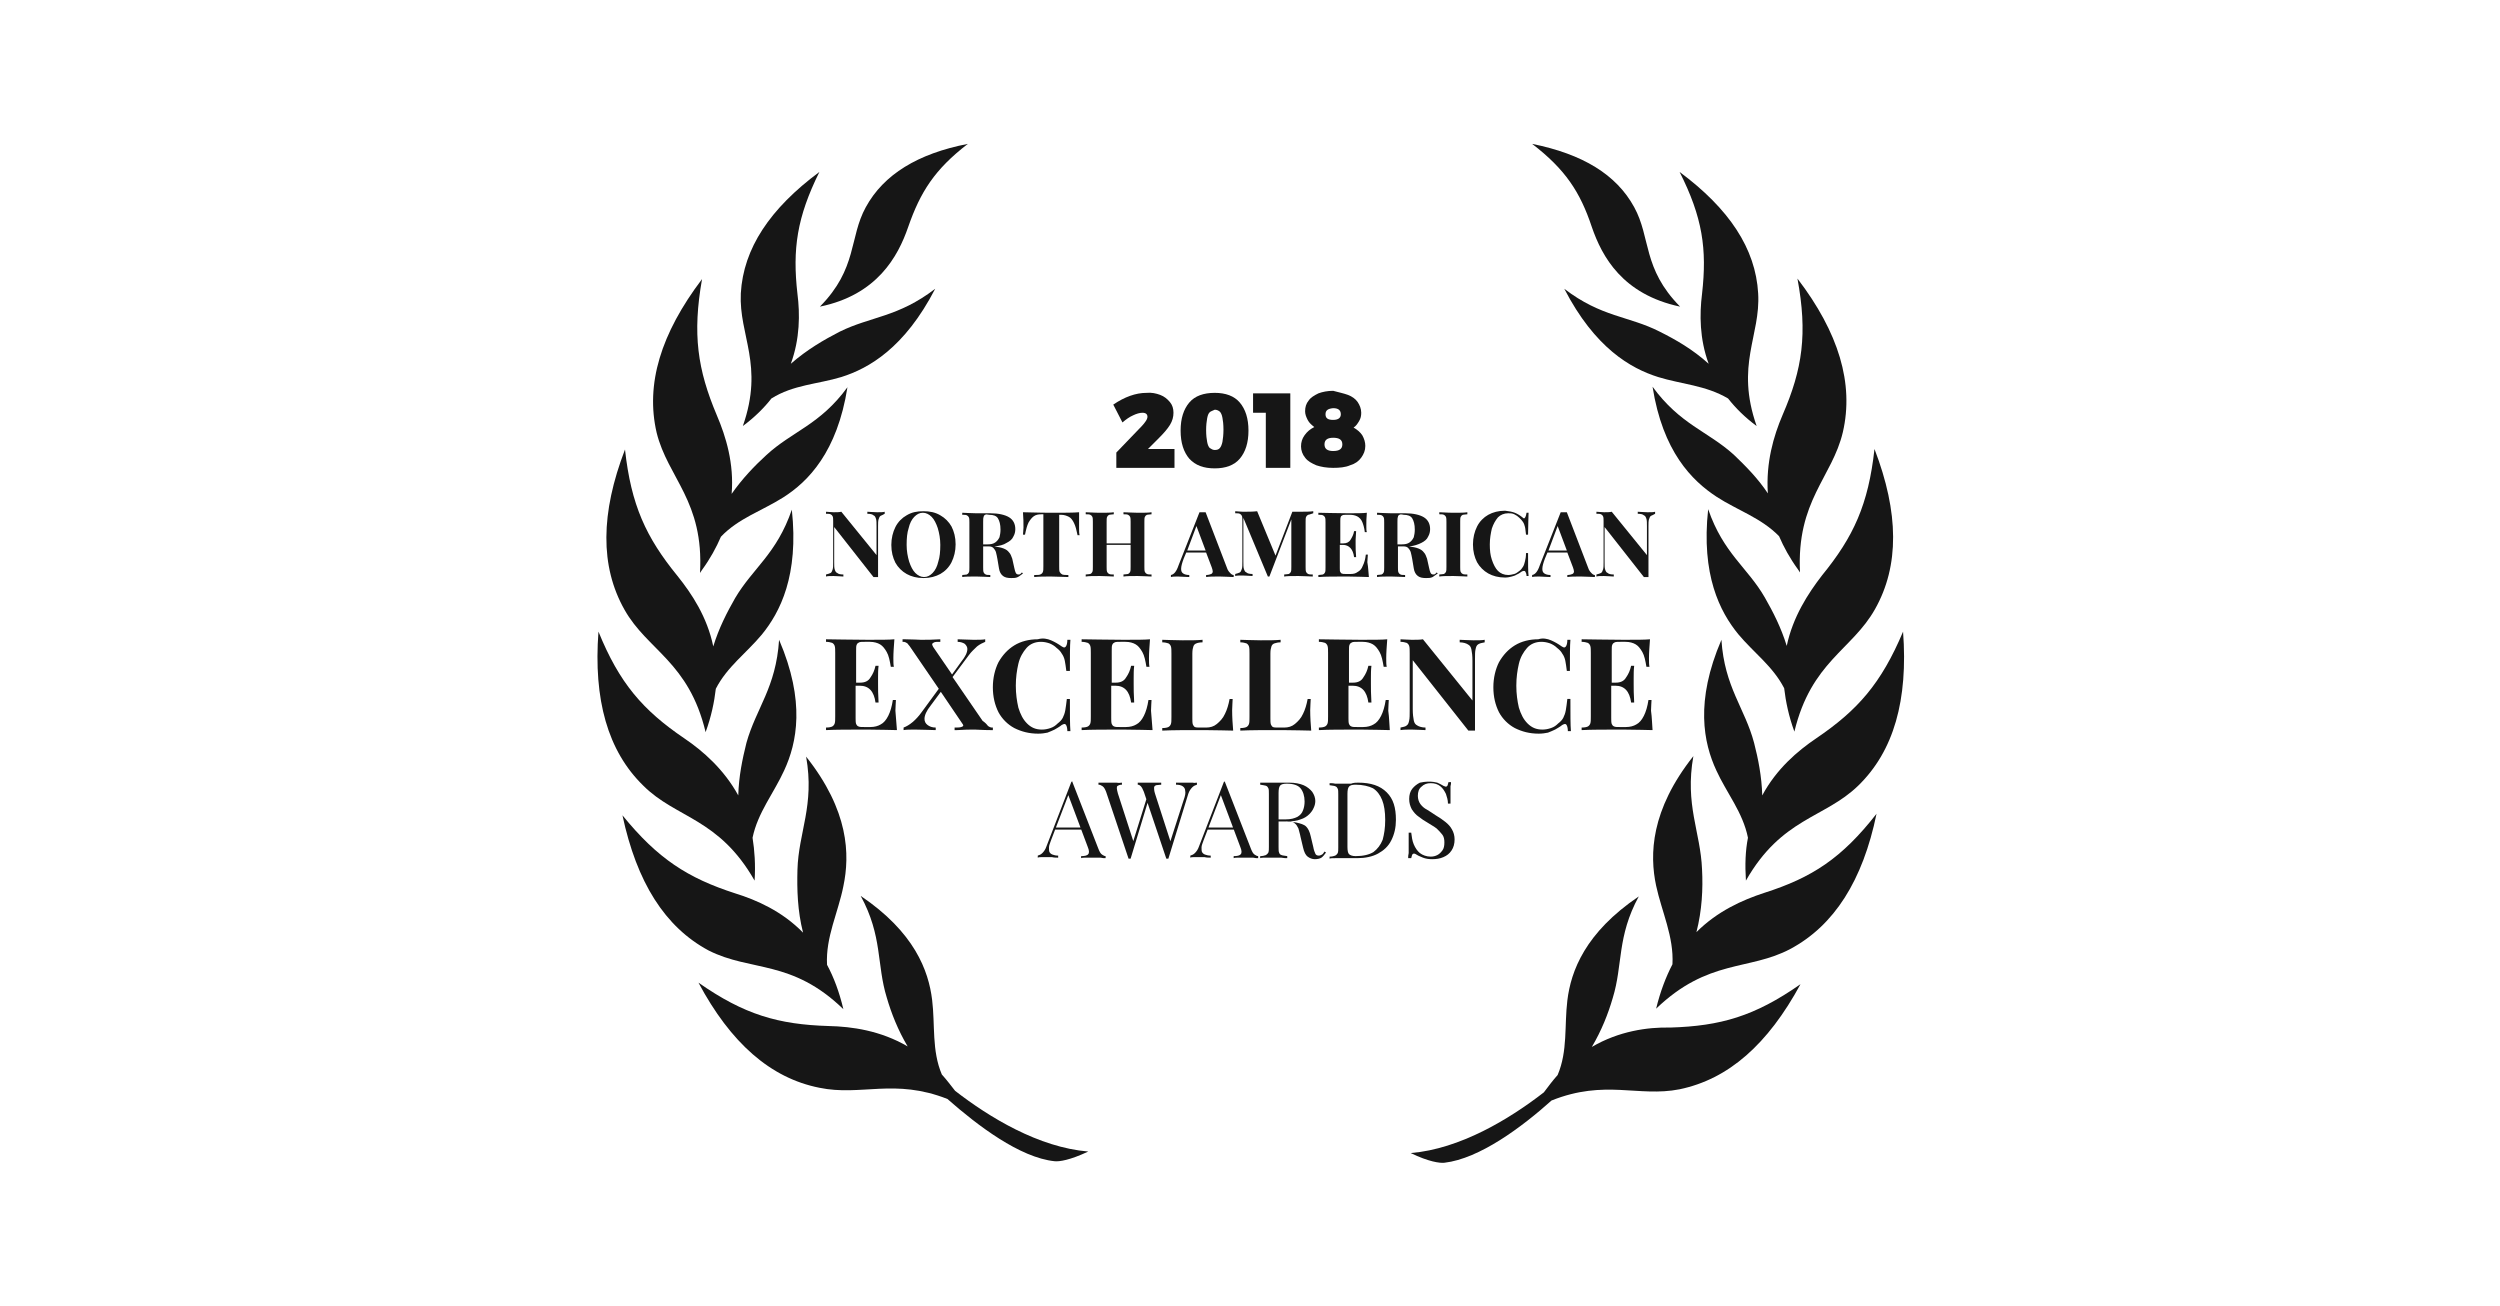 <?xml version="1.0" encoding="utf-8"?>
<!-- Generator: Adobe Illustrator 26.5.0, SVG Export Plug-In . SVG Version: 6.00 Build 0)  -->
<svg version="1.1" id="wreaths" xmlns="http://www.w3.org/2000/svg" xmlns:xlink="http://www.w3.org/1999/xlink" x="0px" y="0px"
	 viewBox="0 0 490 256" style="enable-background:new 0 0 490 256;" xml:space="preserve">
<style type="text/css">
	.st0{fill-rule:evenodd;clip-rule:evenodd;fill:#161616;}
	.st1{fill:#161616;}
</style>
<g>
	<g>
		<g>
			<path class="st0" d="M184.6,210.6c-2-4.7-1.3-9.7-1.9-14.6c-0.7-5.8-3.5-13.3-14-20.4c4.3,7.9,3.1,13.4,5.1,19.9
				c0.9,3.1,2.2,6.4,4.1,9.6c-5.3-3.1-10.9-3.9-15.5-4c-9.8-0.3-16.5-2.2-25.5-8.5c6.3,11.8,14.1,18.7,23.7,20.6
				c8.2,1.7,14.7-1.9,25.1,2.2c5.9,5.2,14.2,11.5,21,12.2c0.9,0.1,3-0.2,6.6-1.9c-9.7-0.8-19.4-6.7-26.1-11.9
				C186.4,212.8,185.6,211.7,184.6,210.6z"/>
			<path class="st0" d="M165.3,197.8c-0.8-3.4-1.9-6.3-3.2-8.7c-0.3-5.4,2.2-10.3,3.2-15.4c1.3-6.2,1.1-14.8-7.3-25.4
				c1.7,9.6-1.5,14.8-1.7,22.2c-0.1,3.8,0,8,1.1,12.3c-4.1-4.2-9.1-6.4-13.3-7.7c-9.3-3-15.2-6.8-22.1-15.3
				c2.8,13.1,8.3,21.9,16.9,26.5C147.2,190.5,155.2,188,165.3,197.8z"/>
			<path class="st0" d="M147.9,172.6c0.2-3.1,0-5.9-0.4-8.4c1-4.9,4.2-8.8,6.2-13.2c2.5-5.4,4.2-13.5-1-25.6
				c-0.6,9.4-4.5,13.4-6.4,20.2c-0.8,3.2-1.5,6.6-1.6,10.3c-2.8-5.1-6.9-8.7-10.6-11.2c-8.1-5.5-12.7-10.8-16.8-20.9
				c-1,13.3,1.8,23.4,8.8,30.2C132.5,160.4,140.9,160.3,147.9,172.6z"/>
			<path class="st0" d="M138.3,143.5c1.1-3,1.7-5.9,2-8.5c2.2-4.3,6-7,9-10.6c3.6-4.4,7.3-11.6,5.9-24.5c-3,8.7-7.6,11.4-11.1,17.3
				c-1.6,2.8-3.2,5.9-4.3,9.5c-1.2-5.8-4.2-10.3-7-13.8c-6.2-7.6-9.1-13.9-10.3-24.8c-4.8,12.5-4.9,22.9-0.1,31.4
				C126.9,127.5,135,129.7,138.3,143.5z"/>
			<path class="st0" d="M137.2,112.3c0.1-0.2,0.3-0.4,0.4-0.6c0,0,0,0,0,0c0,0,0,0,0,0c1.6-2.2,2.8-4.4,3.7-6.5
				c3.4-3.6,8.1-5.1,12.2-7.7c4.9-3.1,10.6-8.9,12.6-21.6c-5.4,7.4-10.8,8.6-15.9,13.3c-2.3,2.1-4.7,4.6-6.8,7.6
				c0.5-5.9-1.1-11.2-2.9-15.4c-3.8-9-4.8-15.9-2.9-26.7c-8.1,10.7-11.1,20.6-8.9,30.1C130.9,93.7,138,98.2,137.2,112.3z"/>
			<path class="st0" d="M145.6,83.5c2.3-1.7,4.2-3.6,5.6-5.4c4.3-2.7,9.1-2.8,13.7-4.2c5.4-1.7,12.4-5.7,18.4-17.3
				c-7.3,5.6-12.6,5.4-18.7,8.4c-3.1,1.6-6.4,3.5-9.6,6.3c1.8-4.9,1.8-9.8,1.3-13.7c-1-8.8-0.1-15,4.3-23.9
				c-9.7,7.2-14.9,15-15.4,23.8C144.8,65.8,149.8,71.5,145.6,83.5z"/>
			<path class="st0" d="M178,44.5c2.4-6.9,5.2-11.3,11.7-16.3c-9.8,1.9-16.5,6-20,12.4c-3.3,6-1.6,12-9,19.5
				C171.9,57.8,176,50.3,178,44.5z"/>
		</g>
		<g>
			<path class="st0" d="M312,205.2c1.9-3.2,3.2-6.5,4.1-9.6c2-6.5,0.8-12,5.1-19.9c-10.5,7.1-13.3,14.6-14,20.4
				c-0.6,4.9,0.1,9.9-1.9,14.6c-0.9,1-1.8,2.2-2.7,3.4c-6.7,5.2-16.4,11.1-26.1,11.9c3.5,1.7,5.7,2,6.6,1.9c6.9-0.8,15.2-7,21-12.2
				c10.5-4.2,17-0.6,25.1-2.2c9.6-2,17.3-8.8,23.7-20.6c-9,6.3-15.7,8.2-25.5,8.5C322.9,201.3,317.3,202.1,312,205.2z"/>
			<path class="st0" d="M345.8,175c-4.3,1.4-9.2,3.6-13.3,7.7c1.1-4.3,1.3-8.5,1.1-12.3c-0.3-7.4-3.4-12.6-1.7-22.2
				c-8.4,10.6-8.6,19.3-7.3,25.4c1.1,5.1,3.5,10,3.2,15.4c-1.3,2.5-2.4,5.4-3.2,8.7c10.2-9.8,18.2-7.4,26.3-11.7
				c8.6-4.6,14.2-13.4,16.9-26.5C361,168.2,355.2,172,345.8,175z"/>
			<path class="st0" d="M356,144.7c-3.7,2.5-7.8,6-10.6,11.2c-0.1-3.7-0.8-7.2-1.6-10.3c-1.8-6.8-5.8-10.9-6.4-20.2
				c-5.2,12.1-3.5,20.2-1,25.6c2,4.4,5.2,8.2,6.2,13.2c-0.5,2.5-0.6,5.3-0.4,8.4c7-12.3,15.4-12.2,22-18.6c7-6.8,9.8-16.8,8.8-30.2
				C368.7,134,364.1,139.2,356,144.7z"/>
			<path class="st0" d="M350.2,126.6c-1.1-3.6-2.7-6.7-4.3-9.5c-3.4-5.9-8.1-8.6-11.1-17.3c-1.4,12.9,2.3,20.1,5.9,24.5
				c3,3.6,6.8,6.3,9,10.6c0.3,2.6,0.9,5.5,2,8.5c3.3-13.7,11.3-16,15.8-24c4.8-8.5,4.7-18.9-0.1-31.4c-1.2,10.9-4.1,17.2-10.3,24.8
				C354.4,116.3,351.4,120.9,350.2,126.6z"/>
			<path class="st0" d="M339.8,89.1c-5.1-4.6-10.5-5.9-15.9-13.3c2,12.7,7.7,18.4,12.6,21.6c4,2.6,8.7,4.1,12.2,7.7
				c0.9,2.1,2.1,4.3,3.7,6.5c0,0,0,0,0,0c0,0,0,0,0,0c0.1,0.2,0.3,0.4,0.4,0.6c-0.7-14.1,6.3-18.6,8.4-27.5
				c2.2-9.5-0.8-19.5-8.9-30.1c2,10.8,1,17.7-2.9,26.7c-1.8,4.2-3.3,9.4-2.9,15.4C344.5,93.7,342.1,91.3,339.8,89.1z"/>
			<path class="st0" d="M333.6,57.6c-0.5,4-0.5,8.8,1.3,13.7c-3.1-2.8-6.4-4.7-9.6-6.3c-6.1-3.1-11.4-2.8-18.7-8.4
				c6,11.6,13,15.6,18.4,17.3c4.5,1.4,9.3,1.6,13.7,4.2c1.5,1.9,3.3,3.7,5.6,5.4c-4.2-12,0.8-17.7,0.3-26
				c-0.5-8.8-5.7-16.6-15.4-23.8C333.7,42.6,334.6,48.8,333.6,57.6z"/>
			<path class="st0" d="M312,44.5c2,5.8,6,13.2,17.3,15.6c-7.4-7.5-5.7-13.5-9-19.5c-3.5-6.4-10.1-10.4-20-12.4
				C306.8,33.2,309.7,37.6,312,44.5z"/>
		</g>
	</g>
	<g>
		<path class="st1" d="M227.4,77.4c0.8,0.3,1.4,0.8,1.9,1.4c0.5,0.6,0.7,1.3,0.7,2.1c0,0.8-0.2,1.6-0.7,2.4
			c-0.5,0.8-1.2,1.6-2.1,2.5L225,88h5.2v3.7h-11.4v-3l5-5.2c0.3-0.3,0.6-0.7,0.8-1c0.2-0.3,0.3-0.6,0.3-0.8c0-0.5-0.3-0.8-1-0.8
			c-0.5,0-1.2,0.2-1.8,0.5c-0.7,0.3-1.4,0.8-2.1,1.4l-1.8-3.5c2.2-1.5,4.4-2.3,6.5-2.3C225.7,76.9,226.6,77.1,227.4,77.4z"/>
		<path class="st1" d="M243,78.9c1.1,1.3,1.7,3.1,1.7,5.5c0,2.4-0.6,4.2-1.7,5.5s-2.8,1.9-4.9,1.9c-2.2,0-3.8-0.6-5-1.9
			c-1.1-1.3-1.7-3.1-1.7-5.5s0.6-4.2,1.7-5.5c1.1-1.3,2.8-1.9,5-1.9C240.2,77,241.9,77.6,243,78.9z M237.1,80.8
			c-0.3,0.3-0.4,0.7-0.5,1.2c-0.1,0.6-0.2,1.3-0.2,2.3c0,1,0.1,1.8,0.2,2.3c0.1,0.6,0.3,1,0.5,1.2c0.3,0.2,0.6,0.4,1,0.4
			c0.4,0,0.8-0.1,1-0.4c0.2-0.2,0.4-0.7,0.5-1.2c0.1-0.6,0.2-1.4,0.2-2.4c0-1-0.1-1.8-0.2-2.3c-0.1-0.6-0.3-1-0.5-1.2
			c-0.2-0.2-0.6-0.4-1-0.4C237.7,80.5,237.3,80.6,237.1,80.8z"/>
		<path class="st1" d="M248.1,91.7V80.9h-2.5v-3.8h7.3v14.6H248.1z"/>
		<path class="st1" d="M264.2,77.4c0.8,0.3,1.5,0.8,1.9,1.4c0.4,0.6,0.7,1.3,0.7,2.1c0,0.6-0.1,1.1-0.4,1.6c-0.3,0.5-0.6,1-1.1,1.3
			c0.7,0.4,1.3,0.9,1.7,1.5c0.4,0.7,0.6,1.4,0.6,2.1c0,0.9-0.3,1.6-0.8,2.3c-0.5,0.7-1.2,1.2-2.2,1.5c-0.9,0.4-2.1,0.5-3.3,0.5
			c-1.3,0-2.4-0.2-3.3-0.5c-0.9-0.4-1.7-0.8-2.2-1.5c-0.5-0.6-0.8-1.4-0.8-2.2c0-0.8,0.2-1.5,0.7-2.2c0.5-0.7,1.1-1.2,1.9-1.6
			c-0.5-0.4-1-0.8-1.3-1.4c-0.3-0.6-0.5-1.1-0.5-1.7c0-0.8,0.2-1.5,0.7-2.1c0.4-0.6,1.1-1,1.9-1.4c0.8-0.3,1.8-0.5,2.9-0.5
			C262.4,76.9,263.4,77.1,264.2,77.4z M259.6,87.1c0,0.9,0.6,1.3,1.7,1.3c1.2,0,1.8-0.4,1.8-1.3c0-0.9-0.6-1.3-1.8-1.3
			C260.2,85.8,259.6,86.2,259.6,87.1z M259.8,81.2c0,0.8,0.5,1.1,1.5,1.1c1,0,1.5-0.4,1.5-1.1c0-0.8-0.5-1.2-1.5-1.2
			C260.3,80.1,259.8,80.4,259.8,81.2z"/>
		<path class="st1" d="M172.6,101.1c-0.2,0.1-0.3,0.4-0.4,0.7s-0.1,0.8-0.1,1.4v9.9c-0.1,0-0.2,0-0.4,0c-0.2,0-0.4,0-0.5,0l-7.7-9.8
			v6.8c0,0.7,0,1.2,0.1,1.5c0.1,0.3,0.2,0.6,0.5,0.7c0.2,0.2,0.6,0.3,1.2,0.3v0.4c-0.5,0-1.1-0.1-1.9-0.1c-0.7,0-1.2,0-1.5,0.1v-0.4
			c0.4-0.1,0.7-0.2,0.9-0.3c0.2-0.1,0.3-0.4,0.4-0.7c0.1-0.3,0.1-0.8,0.1-1.4v-8c0-0.4,0-0.8-0.1-1c-0.1-0.2-0.2-0.3-0.4-0.4
			c-0.2-0.1-0.5-0.1-0.9-0.1v-0.4c0.4,0,0.9,0.1,1.5,0.1c0.6,0,1.1,0,1.5-0.1l6.9,8.5v-5.6c0-0.7,0-1.2-0.1-1.5
			c-0.1-0.3-0.2-0.6-0.5-0.7c-0.2-0.2-0.6-0.3-1.2-0.3v-0.4c0.5,0,1.1,0.1,1.9,0.1c0.7,0,1.2,0,1.5-0.1v0.4
			C173.1,100.9,172.8,101,172.6,101.1z"/>
		<path class="st1" d="M184.3,101c0.9,0.5,1.7,1.3,2.2,2.2c0.5,1,0.8,2.1,0.8,3.5c0,1.3-0.3,2.5-0.8,3.5c-0.5,1-1.3,1.8-2.2,2.3
			s-2,0.8-3.3,0.8c-1.3,0-2.4-0.3-3.3-0.8c-0.9-0.5-1.7-1.3-2.2-2.2c-0.5-1-0.8-2.1-0.8-3.5c0-1.3,0.3-2.5,0.8-3.5
			c0.5-1,1.3-1.8,2.2-2.3c1-0.6,2-0.8,3.3-0.8C182.2,100.2,183.3,100.4,184.3,101z M179.2,101.3c-0.5,0.5-0.9,1.3-1.1,2.2
			c-0.3,0.9-0.4,2-0.4,3.3c0,1.2,0.2,2.3,0.5,3.3c0.3,0.9,0.7,1.7,1.2,2.2c0.5,0.5,1.1,0.8,1.7,0.8c0.7,0,1.2-0.3,1.7-0.8
			c0.5-0.5,0.9-1.3,1.1-2.2c0.3-0.9,0.4-2,0.4-3.3c0-1.2-0.2-2.3-0.5-3.3c-0.3-0.9-0.7-1.7-1.2-2.2c-0.5-0.5-1.1-0.8-1.7-0.8
			C180.2,100.5,179.7,100.8,179.2,101.3z"/>
		<path class="st1" d="M199.5,113.1c-0.4,0.2-0.8,0.2-1.3,0.2c-0.7,0-1.2-0.1-1.6-0.4s-0.7-0.8-0.8-1.5l-0.3-1.8
			c-0.1-0.6-0.2-1-0.3-1.4c-0.1-0.3-0.3-0.6-0.5-0.8c-0.2-0.2-0.5-0.3-0.8-0.3h-1.2v4.1c0,0.4,0,0.8,0.1,1c0.1,0.2,0.2,0.3,0.4,0.4
			c0.2,0.1,0.5,0.1,0.9,0.1v0.4c-0.6,0-1.5-0.1-2.7-0.1c-1.3,0-2.2,0-2.8,0.1v-0.4c0.4,0,0.7-0.1,0.9-0.1c0.2-0.1,0.3-0.2,0.4-0.4
			c0.1-0.2,0.1-0.5,0.1-1v-8.8c0-0.4,0-0.8-0.1-1c-0.1-0.2-0.2-0.3-0.4-0.4c-0.2-0.1-0.5-0.1-0.9-0.1v-0.4c0.6,0,1.5,0.1,2.7,0.1
			c0.2,0,0.9,0,2,0l0.8,0c1.6,0,2.9,0.3,3.7,0.8c0.8,0.5,1.2,1.3,1.2,2.3c0,0.5-0.1,1-0.4,1.5c-0.2,0.5-0.7,0.9-1.3,1.2
			c-0.6,0.4-1.4,0.6-2.4,0.7h0c0.7,0.1,1.3,0.2,1.8,0.4c0.5,0.2,0.8,0.4,1.1,0.8c0.3,0.3,0.4,0.7,0.6,1.2l0.4,1.8
			c0.1,0.5,0.2,0.8,0.3,1c0.1,0.2,0.3,0.3,0.5,0.3c0.1,0,0.3,0,0.4-0.1c0.1-0.1,0.2-0.2,0.3-0.3l0.2,0.2
			C200.2,112.6,199.9,112.9,199.5,113.1z M193.1,100.9c-0.2,0.1-0.3,0.2-0.3,0.4c-0.1,0.2-0.1,0.5-0.1,1v4.4h0.8
			c0.7,0,1.2-0.1,1.6-0.4c0.4-0.3,0.6-0.6,0.8-1c0.1-0.4,0.2-0.9,0.2-1.5c0-1-0.2-1.7-0.5-2.2c-0.3-0.5-0.9-0.7-1.7-0.7
			C193.4,100.8,193.2,100.8,193.1,100.9z"/>
		<path class="st1" d="M211.5,103.5c0,0.6,0,1,0.1,1.4h-0.4c-0.2-1-0.4-1.8-0.7-2.4c-0.3-0.6-0.6-1-1-1.2s-0.9-0.4-1.5-0.4h-0.4V111
			c0,0.5,0,0.9,0.1,1.1c0.1,0.2,0.3,0.4,0.5,0.5c0.3,0.1,0.7,0.1,1.2,0.1v0.4c-1,0-2.1-0.1-3.4-0.1c-1.2,0-2.3,0-3.3,0.1v-0.4
			c0.6,0,1,0,1.2-0.1s0.4-0.2,0.5-0.5c0.1-0.2,0.1-0.6,0.1-1.1v-10.2h-0.4c-0.6,0-1.1,0.1-1.5,0.4s-0.7,0.7-1,1.2
			c-0.3,0.6-0.5,1.4-0.7,2.4h-0.4c0-0.3,0.1-0.8,0.1-1.4c0-0.9,0-1.9-0.1-3c1.1,0,2.9,0.1,5.5,0.1c2.6,0,4.4,0,5.5-0.1
			C211.5,101.5,211.5,102.6,211.5,103.5z"/>
		<path class="st1" d="M224.8,100.9c-0.2,0.1-0.3,0.2-0.4,0.4c-0.1,0.2-0.1,0.5-0.1,1v8.8c0,0.4,0,0.8,0.1,1
			c0.1,0.2,0.2,0.3,0.4,0.4c0.2,0.1,0.5,0.1,0.9,0.1v0.4c-0.6,0-1.5-0.1-2.7-0.1c-1.2,0-2.1,0-2.8,0.1v-0.4c0.4,0,0.7-0.1,0.9-0.1
			c0.2-0.1,0.3-0.2,0.4-0.4c0.1-0.2,0.1-0.5,0.1-1v-4.3h-4.7v4.3c0,0.4,0,0.8,0.1,1c0.1,0.2,0.2,0.3,0.4,0.4
			c0.2,0.1,0.5,0.1,0.9,0.1v0.4c-0.6,0-1.5-0.1-2.7-0.1c-1.3,0-2.2,0-2.8,0.1v-0.4c0.4,0,0.7-0.1,0.9-0.1c0.2-0.1,0.3-0.2,0.4-0.4
			c0.1-0.2,0.1-0.5,0.1-1v-8.8c0-0.4,0-0.8-0.1-1c-0.1-0.2-0.2-0.3-0.4-0.4c-0.2-0.1-0.5-0.1-0.9-0.1v-0.4c0.6,0,1.5,0.1,2.8,0.1
			c1.2,0,2.1,0,2.7-0.1v0.4c-0.4,0-0.7,0.1-0.9,0.1c-0.2,0.1-0.3,0.2-0.4,0.4c-0.1,0.2-0.1,0.5-0.1,1v4.2h4.7v-4.2
			c0-0.4,0-0.8-0.1-1c-0.1-0.2-0.2-0.3-0.4-0.4c-0.2-0.1-0.5-0.1-0.9-0.1v-0.4c0.7,0,1.6,0.1,2.8,0.1c1.2,0,2.1,0,2.7-0.1v0.4
			C225.3,100.8,225,100.9,224.8,100.9z"/>
		<path class="st1" d="M241.2,112.4c0.2,0.2,0.4,0.3,0.6,0.3v0.4c-0.7,0-1.6-0.1-2.7-0.1c-1.2,0-2.1,0-2.7,0.1v-0.4
			c0.4,0,0.8-0.1,1-0.2c0.2-0.1,0.3-0.3,0.3-0.5c0-0.2-0.1-0.5-0.2-0.8l-1.1-2.9h-3.9l-0.5,1.2c-0.3,0.8-0.5,1.5-0.5,2
			c0,0.4,0.1,0.7,0.4,0.9s0.7,0.3,1.2,0.3v0.4c-0.8,0-1.6-0.1-2.2-0.1c-0.6,0-1,0-1.4,0.1v-0.4c0.6-0.1,1.1-0.7,1.5-1.9l4.1-10.4
			c0.2,0,0.4,0,0.6,0c0.2,0,0.4,0,0.6,0l4.3,11.2C240.8,112,241,112.2,241.2,112.4z M234.5,103.1l-1.8,4.8h3.6L234.5,103.1z"/>
		<path class="st1" d="M256.4,100.9c-0.2,0.1-0.3,0.2-0.4,0.4c-0.1,0.2-0.1,0.5-0.1,1v8.8c0,0.4,0,0.8,0.1,1
			c0.1,0.2,0.2,0.3,0.4,0.4c0.2,0.1,0.5,0.1,0.9,0.1v0.4c-0.7,0-1.6-0.1-2.8-0.1c-1.3,0-2.2,0-2.8,0.1v-0.4c0.4,0,0.7-0.1,0.9-0.1
			c0.2-0.1,0.3-0.2,0.4-0.4c0.1-0.2,0.1-0.5,0.1-1v-9.3l-4.3,11.2h-0.3l-4.8-11.5v8.5c0,0.7,0,1.2,0.1,1.5c0.1,0.3,0.2,0.6,0.5,0.7
			c0.2,0.2,0.6,0.3,1.2,0.3v0.4c-0.5,0-1.1-0.1-1.9-0.1c-0.7,0-1.2,0-1.5,0.1v-0.4c0.4-0.1,0.7-0.2,0.9-0.3c0.2-0.1,0.3-0.4,0.4-0.7
			c0.1-0.3,0.1-0.8,0.1-1.4v-8c0-0.4,0-0.8-0.1-1c-0.1-0.2-0.2-0.3-0.4-0.4c-0.2-0.1-0.5-0.1-0.9-0.1v-0.4c0.4,0,0.9,0.1,1.5,0.1
			c1.1,0,2,0,2.8-0.1l3.6,8.7l3.3-8.6h1.3c1.2,0,2.1,0,2.8-0.1v0.4C256.8,100.8,256.5,100.9,256.4,100.9z"/>
		<path class="st1" d="M268.3,113.1c-0.8,0-2.2-0.1-4.1-0.1c-2.6,0-4.5,0-5.8,0.1v-0.4c0.4,0,0.7-0.1,0.9-0.1
			c0.2-0.1,0.3-0.2,0.4-0.4c0.1-0.2,0.1-0.5,0.1-1v-8.8c0-0.4,0-0.8-0.1-1c-0.1-0.2-0.2-0.3-0.4-0.4c-0.2-0.1-0.5-0.1-0.9-0.1v-0.4
			c1.3,0,3.2,0.1,5.8,0.1c1.8,0,3,0,3.7-0.1c-0.1,1-0.1,1.9-0.1,2.6c0,0.5,0,0.9,0.1,1.2h-0.4c-0.1-0.9-0.3-1.5-0.5-2
			c-0.2-0.5-0.6-0.9-1-1.1c-0.4-0.2-0.9-0.3-1.4-0.3h-0.7c-0.4,0-0.6,0-0.8,0.1c-0.2,0.1-0.3,0.2-0.3,0.3c-0.1,0.2-0.1,0.5-0.1,0.8
			v4.4h0.6c0.6,0,1.1-0.2,1.4-0.7c0.3-0.5,0.6-1,0.7-1.7h0.4c0,0.6-0.1,1.1-0.1,1.7l0,0.9c0,0.6,0,1.4,0.1,2.5h-0.4
			c-0.2-1.6-1-2.4-2.2-2.4h-0.6v4.5c0,0.4,0,0.7,0.1,0.8c0.1,0.2,0.2,0.3,0.3,0.3c0.2,0.1,0.4,0.1,0.8,0.1h0.9c0.6,0,1-0.1,1.4-0.4
			c0.4-0.2,0.8-0.6,1-1.2c0.3-0.6,0.5-1.3,0.6-2.2h0.4c0,0.4-0.1,0.9-0.1,1.5C268.2,111.3,268.2,112.2,268.3,113.1z"/>
		<path class="st1" d="M280.8,113.1c-0.4,0.2-0.8,0.2-1.3,0.2c-0.7,0-1.2-0.1-1.6-0.4s-0.7-0.8-0.8-1.5l-0.3-1.8
			c-0.1-0.6-0.2-1-0.3-1.4c-0.1-0.3-0.3-0.6-0.5-0.8c-0.2-0.2-0.5-0.3-0.8-0.3h-1.2v4.1c0,0.4,0,0.8,0.1,1c0.1,0.2,0.2,0.3,0.4,0.4
			c0.2,0.1,0.5,0.1,0.9,0.1v0.4c-0.6,0-1.5-0.1-2.7-0.1c-1.3,0-2.2,0-2.8,0.1v-0.4c0.4,0,0.7-0.1,0.9-0.1c0.2-0.1,0.3-0.2,0.4-0.4
			c0.1-0.2,0.1-0.5,0.1-1v-8.8c0-0.4,0-0.8-0.1-1c-0.1-0.2-0.2-0.3-0.4-0.4c-0.2-0.1-0.5-0.1-0.9-0.1v-0.4c0.6,0,1.5,0.1,2.7,0.1
			c0.2,0,0.9,0,2,0l0.8,0c1.6,0,2.9,0.3,3.7,0.8c0.8,0.5,1.2,1.3,1.2,2.3c0,0.5-0.1,1-0.4,1.5c-0.2,0.5-0.7,0.9-1.3,1.2
			s-1.4,0.6-2.4,0.7h0c0.7,0.1,1.3,0.2,1.8,0.4c0.5,0.2,0.8,0.4,1.1,0.8c0.3,0.3,0.4,0.7,0.6,1.2l0.4,1.8c0.1,0.5,0.2,0.8,0.3,1
			s0.3,0.3,0.5,0.3c0.1,0,0.3,0,0.4-0.1c0.1-0.1,0.2-0.2,0.3-0.3l0.2,0.2C281.5,112.6,281.1,112.9,280.8,113.1z M274.3,100.9
			c-0.2,0.1-0.3,0.2-0.3,0.4c-0.1,0.2-0.1,0.5-0.1,1v4.4h0.8c0.7,0,1.2-0.1,1.6-0.4c0.4-0.3,0.6-0.6,0.8-1c0.1-0.4,0.2-0.9,0.2-1.5
			c0-1-0.2-1.7-0.5-2.2c-0.3-0.5-0.9-0.7-1.7-0.7C274.7,100.8,274.4,100.8,274.3,100.9z"/>
		<path class="st1" d="M286.7,100.9c-0.2,0.1-0.3,0.2-0.4,0.4c-0.1,0.2-0.1,0.5-0.1,1v8.8c0,0.4,0,0.8,0.1,1
			c0.1,0.2,0.2,0.3,0.4,0.4c0.2,0.1,0.5,0.1,0.9,0.1v0.4c-0.6,0-1.5-0.1-2.7-0.1c-1.3,0-2.2,0-2.8,0.1v-0.4c0.4,0,0.7-0.1,0.9-0.1
			c0.2-0.1,0.3-0.2,0.4-0.4c0.1-0.2,0.1-0.5,0.1-1v-8.8c0-0.4,0-0.8-0.1-1c-0.1-0.2-0.2-0.3-0.4-0.4c-0.2-0.1-0.5-0.1-0.9-0.1v-0.4
			c0.6,0,1.5,0.1,2.8,0.1c1.2,0,2.1,0,2.7-0.1v0.4C287.2,100.8,286.9,100.9,286.7,100.9z"/>
		<path class="st1" d="M296.9,100.5c0.5,0.2,1,0.5,1.5,0.9c0.1,0.1,0.2,0.2,0.3,0.2c0.2,0,0.4-0.4,0.5-1.1h0.4
			c0,0.8-0.1,2.3-0.1,4.3h-0.4c-0.1-0.6-0.1-1.1-0.2-1.5c-0.1-0.4-0.2-0.7-0.4-1c-0.2-0.3-0.4-0.5-0.7-0.8c-0.3-0.3-0.6-0.5-1-0.7
			c-0.4-0.2-0.8-0.2-1.2-0.2c-0.8,0-1.5,0.3-2,0.8c-0.5,0.6-0.9,1.3-1.2,2.2c-0.2,0.9-0.4,1.9-0.4,3.1s0.1,2.1,0.4,3
			c0.3,0.9,0.7,1.7,1.2,2.2s1.2,0.8,2,0.8c0.4,0,0.8-0.1,1.2-0.2c0.4-0.1,0.7-0.4,1-0.6c0.3-0.2,0.5-0.5,0.7-0.8
			c0.2-0.3,0.3-0.7,0.4-1.1c0.1-0.4,0.2-0.9,0.2-1.6h0.4c0,2.2,0,3.6,0.1,4.5h-0.4c0-0.4-0.1-0.6-0.2-0.8c-0.1-0.2-0.2-0.2-0.3-0.2
			c-0.1,0-0.2,0-0.4,0.1c-0.3,0.2-0.7,0.5-1,0.6c-0.3,0.2-0.6,0.3-1,0.4s-0.8,0.2-1.3,0.2c-1.3,0-2.4-0.3-3.3-0.8
			c-0.9-0.5-1.7-1.3-2.2-2.2c-0.5-1-0.8-2.1-0.8-3.5c0-1.3,0.3-2.5,0.8-3.5c0.5-1,1.3-1.8,2.2-2.3s2-0.8,3.3-0.8
			C295.8,100.2,296.4,100.3,296.9,100.5z"/>
		<path class="st1" d="M312,112.4c0.2,0.2,0.4,0.3,0.6,0.3v0.4c-0.7,0-1.6-0.1-2.7-0.1c-1.2,0-2.1,0-2.7,0.1v-0.4
			c0.4,0,0.8-0.1,1-0.2c0.2-0.1,0.3-0.3,0.3-0.5c0-0.2-0.1-0.5-0.2-0.8l-1.1-2.9h-3.9l-0.5,1.2c-0.3,0.8-0.5,1.5-0.5,2
			c0,0.4,0.1,0.7,0.4,0.9c0.3,0.2,0.7,0.3,1.2,0.3v0.4c-0.8,0-1.6-0.1-2.2-0.1c-0.6,0-1,0-1.4,0.1v-0.4c0.6-0.1,1.1-0.7,1.5-1.9
			l4.1-10.4c0.2,0,0.4,0,0.6,0c0.2,0,0.4,0,0.6,0l4.3,11.2C311.6,112,311.8,112.2,312,112.4z M305.3,103.1l-1.8,4.8h3.6L305.3,103.1
			z"/>
		<path class="st1" d="M323.6,101.1c-0.2,0.1-0.3,0.4-0.4,0.7s-0.1,0.8-0.1,1.4v9.9c-0.1,0-0.2,0-0.4,0c-0.2,0-0.4,0-0.5,0l-7.7-9.8
			v6.8c0,0.7,0,1.2,0.1,1.5c0.1,0.3,0.2,0.6,0.5,0.7c0.2,0.2,0.6,0.3,1.2,0.3v0.4c-0.5,0-1.1-0.1-1.9-0.1c-0.7,0-1.2,0-1.5,0.1v-0.4
			c0.4-0.1,0.7-0.2,0.9-0.3c0.2-0.1,0.3-0.4,0.4-0.7c0.1-0.3,0.1-0.8,0.1-1.4v-8c0-0.4,0-0.8-0.1-1c-0.1-0.2-0.2-0.3-0.4-0.4
			c-0.2-0.1-0.5-0.1-0.9-0.1v-0.4c0.4,0,0.9,0.1,1.5,0.1c0.6,0,1.1,0,1.5-0.1l6.9,8.5v-5.6c0-0.7,0-1.2-0.1-1.5
			c-0.1-0.3-0.2-0.6-0.5-0.7c-0.2-0.2-0.6-0.3-1.2-0.3v-0.4c0.5,0,1.1,0.1,1.9,0.1c0.7,0,1.2,0,1.5-0.1v0.4
			C324.1,100.9,323.8,101,323.6,101.1z"/>
		<path class="st1" d="M175.8,143.1c-1.1,0-3-0.1-5.7-0.1c-3.6,0-6.3,0-8.2,0.1v-0.5c0.6,0,1-0.1,1.2-0.2c0.2-0.1,0.4-0.3,0.5-0.6
			c0.1-0.3,0.1-0.7,0.1-1.4v-12.4c0-0.6,0-1.1-0.1-1.4s-0.3-0.5-0.5-0.6c-0.3-0.1-0.7-0.2-1.2-0.2v-0.5c1.8,0,4.5,0.1,8.2,0.1
			c2.5,0,4.2,0,5.2-0.1c-0.1,1.4-0.2,2.6-0.2,3.7c0,0.7,0,1.3,0.1,1.7h-0.6c-0.2-1.2-0.4-2.2-0.8-2.9c-0.4-0.7-0.8-1.2-1.3-1.5
			c-0.5-0.3-1.2-0.5-2-0.5h-1c-0.5,0-0.9,0-1.1,0.1c-0.2,0.1-0.4,0.2-0.5,0.5c-0.1,0.2-0.1,0.6-0.1,1.2v6.2h0.8c0.9,0,1.6-0.3,2-1
			c0.5-0.7,0.8-1.4,1-2.3h0.6c-0.1,0.8-0.1,1.6-0.1,2.4l0,1.2c0,0.8,0,2,0.1,3.6h-0.6c-0.3-2.2-1.3-3.3-3.1-3.3h-0.8v6.3
			c0,0.5,0,0.9,0.1,1.2c0.1,0.2,0.2,0.4,0.5,0.5c0.2,0.1,0.6,0.1,1.1,0.1h1.2c0.8,0,1.5-0.2,2-0.5c0.6-0.3,1.1-0.9,1.5-1.7
			c0.4-0.8,0.7-1.8,0.9-3.1h0.6c0,0.5-0.1,1.2-0.1,2.1C175.6,140.7,175.7,142,175.8,143.1z"/>
		<path class="st1" d="M193.5,142.1c0.1,0.2,0.3,0.3,0.5,0.4c0.2,0.1,0.3,0.1,0.6,0.1v0.5c-0.1,0-0.2,0-0.5,0c-1.5,0-2.5-0.1-3-0.1
			c-1,0-2.1,0-3.5,0.1l-0.5,0v-0.5c0.6,0,1,0,1.3-0.1s0.4-0.2,0.4-0.3c0-0.1-0.1-0.3-0.2-0.4l-4.2-6.2l-2,2.7
			c-0.8,1-1.2,1.9-1.2,2.6c0,0.5,0.2,0.9,0.6,1.2c0.4,0.3,0.9,0.5,1.6,0.5v0.5c-1,0-2.3-0.1-4-0.1c-1,0-1.8,0-2.3,0.1v-0.5
			c1.1-0.4,2.4-1.4,3.6-3.1l3.3-4.5l-5.4-7.9c-0.2-0.3-0.4-0.6-0.6-0.8c-0.1-0.2-0.3-0.3-0.5-0.4c-0.2-0.1-0.3-0.1-0.6-0.1v-0.5
			c0.1,0,0.2,0,0.5,0c1.5,0,2.6,0.1,3.1,0.1c1.1,0,2.3,0,3.8-0.1v0.5c-0.6,0-1,0-1.2,0.1s-0.4,0.2-0.4,0.4c0,0.1,0.1,0.3,0.2,0.5
			l3.7,5.4l1.8-2.5c0.8-1,1.2-1.8,1.2-2.5c0-0.4-0.2-0.7-0.5-1c-0.3-0.2-0.8-0.4-1.4-0.4v-0.5c0.9,0,2,0.1,3.1,0.1
			c1,0,1.8,0,2.3-0.1v0.5c-0.5,0.2-1.1,0.5-1.6,0.9c-0.5,0.5-1.1,1-1.6,1.7l-3.2,4.3l5.9,8.6C193.2,141.7,193.4,142,193.5,142.1z"/>
		<path class="st1" d="M206,125.5c0.7,0.3,1.4,0.7,2.1,1.2c0.2,0.1,0.3,0.2,0.5,0.2c0.3,0,0.6-0.5,0.6-1.5h0.6
			c-0.1,1.1-0.1,3.2-0.1,6.1H209c-0.1-0.8-0.2-1.5-0.3-2c-0.1-0.5-0.3-1-0.6-1.4c-0.2-0.4-0.6-0.8-1-1.1c-0.4-0.4-0.9-0.7-1.4-0.9
			c-0.6-0.2-1.1-0.3-1.7-0.3c-1.1,0-2.1,0.4-2.8,1.2c-0.7,0.8-1.3,1.8-1.6,3.1c-0.3,1.3-0.5,2.7-0.5,4.3c0,1.6,0.2,3,0.5,4.3
			c0.4,1.3,0.9,2.3,1.7,3.1s1.7,1.2,2.9,1.2c0.6,0,1.1-0.1,1.7-0.3c0.6-0.2,1-0.5,1.4-0.9c0.4-0.3,0.8-0.7,1-1.1
			c0.2-0.4,0.4-0.9,0.5-1.5c0.1-0.6,0.2-1.3,0.3-2.2h0.6c0,3,0,5.1,0.1,6.3h-0.6c0-0.5-0.1-0.9-0.2-1.1s-0.2-0.3-0.4-0.3
			c-0.1,0-0.3,0.1-0.5,0.2c-0.5,0.4-0.9,0.6-1.4,0.9c-0.4,0.2-0.9,0.4-1.4,0.6c-0.5,0.1-1.1,0.2-1.8,0.2c-1.8,0-3.3-0.4-4.7-1.1
			c-1.3-0.7-2.4-1.8-3.1-3.1c-0.7-1.4-1.1-3-1.1-4.9c0-1.8,0.4-3.5,1.1-4.9c0.8-1.4,1.8-2.5,3.1-3.3c1.3-0.8,2.9-1.2,4.6-1.2
			C204.4,125,205.3,125.2,206,125.5z"/>
		<path class="st1" d="M225.9,143.1c-1.1,0-3-0.1-5.7-0.1c-3.6,0-6.3,0-8.2,0.1v-0.5c0.6,0,1-0.1,1.2-0.2c0.2-0.1,0.4-0.3,0.5-0.6
			c0.1-0.3,0.1-0.7,0.1-1.4v-12.4c0-0.6,0-1.1-0.1-1.4s-0.3-0.5-0.5-0.6c-0.3-0.1-0.7-0.2-1.2-0.2v-0.5c1.8,0,4.5,0.1,8.2,0.1
			c2.5,0,4.2,0,5.2-0.1c-0.1,1.4-0.2,2.6-0.2,3.7c0,0.7,0,1.3,0.1,1.7h-0.6c-0.2-1.2-0.4-2.2-0.8-2.9c-0.4-0.7-0.8-1.2-1.3-1.5
			c-0.5-0.3-1.2-0.5-2-0.5h-1c-0.5,0-0.9,0-1.1,0.1c-0.2,0.1-0.4,0.2-0.5,0.5c-0.1,0.2-0.1,0.6-0.1,1.2v6.2h0.8c0.9,0,1.6-0.3,2-1
			c0.5-0.7,0.8-1.4,1-2.3h0.6c-0.1,0.8-0.1,1.6-0.1,2.4l0,1.2c0,0.8,0,2,0.1,3.6h-0.6c-0.3-2.2-1.3-3.3-3.1-3.3h-0.8v6.3
			c0,0.5,0,0.9,0.1,1.2c0.1,0.2,0.2,0.4,0.5,0.5c0.2,0.1,0.6,0.1,1.1,0.1h1.2c0.8,0,1.5-0.2,2-0.5c0.6-0.3,1.1-0.9,1.5-1.7
			c0.4-0.8,0.7-1.8,0.9-3.1h0.6c0,0.5-0.1,1.2-0.1,2.1C225.7,140.7,225.8,142,225.9,143.1z"/>
		<path class="st1" d="M234.5,126.1c-0.3,0.1-0.5,0.3-0.6,0.6c-0.1,0.3-0.2,0.7-0.2,1.4v12.7c0,0.5,0,0.9,0.1,1.2
			c0.1,0.2,0.2,0.4,0.4,0.5c0.2,0.1,0.6,0.1,1,0.1h1.2c0.8,0,1.5-0.2,2.1-0.7c0.6-0.5,1.2-1.1,1.6-2c0.4-0.8,0.7-1.8,0.9-2.9h0.6
			c0,0.6-0.1,1.3-0.1,2.2c0,1.4,0.1,2.8,0.2,4c-1.1,0-3-0.1-5.7-0.1c-3.6,0-6.3,0-8.2,0.1v-0.5c0.6,0,1-0.1,1.2-0.2
			c0.2-0.1,0.4-0.3,0.5-0.6c0.1-0.3,0.1-0.7,0.1-1.4v-12.4c0-0.6,0-1.1-0.1-1.4s-0.3-0.5-0.5-0.6c-0.3-0.1-0.7-0.2-1.2-0.2v-0.5
			c0.8,0,2.2,0.1,4,0.1c1.7,0,3,0,3.9-0.1v0.5C235.2,125.9,234.7,126,234.5,126.1z"/>
		<path class="st1" d="M249.8,126.1c-0.3,0.1-0.5,0.3-0.6,0.6c-0.1,0.3-0.2,0.7-0.2,1.4v12.7c0,0.5,0,0.9,0.1,1.2
			c0.1,0.2,0.2,0.4,0.4,0.5c0.2,0.1,0.6,0.1,1,0.1h1.2c0.8,0,1.5-0.2,2.1-0.7c0.6-0.5,1.2-1.1,1.6-2c0.4-0.8,0.7-1.8,0.9-2.9h0.6
			c0,0.6-0.1,1.3-0.1,2.2c0,1.4,0.1,2.8,0.2,4c-1.1,0-3-0.1-5.7-0.1c-3.6,0-6.3,0-8.2,0.1v-0.5c0.6,0,1-0.1,1.2-0.2
			c0.2-0.1,0.4-0.3,0.5-0.6c0.1-0.3,0.1-0.7,0.1-1.4v-12.4c0-0.6,0-1.1-0.1-1.4s-0.3-0.5-0.5-0.6c-0.3-0.1-0.7-0.2-1.2-0.2v-0.5
			c0.8,0,2.2,0.1,4,0.1c1.7,0,3,0,3.9-0.1v0.5C250.5,125.9,250.1,126,249.8,126.1z"/>
		<path class="st1" d="M272.4,143.1c-1.1,0-3-0.1-5.7-0.1c-3.6,0-6.3,0-8.2,0.1v-0.5c0.6,0,1-0.1,1.2-0.2c0.2-0.1,0.4-0.3,0.5-0.6
			c0.1-0.3,0.1-0.7,0.1-1.4v-12.4c0-0.6,0-1.1-0.1-1.4s-0.3-0.5-0.5-0.6c-0.3-0.1-0.7-0.2-1.2-0.2v-0.5c1.8,0,4.5,0.1,8.2,0.1
			c2.5,0,4.2,0,5.2-0.1c-0.1,1.4-0.2,2.6-0.2,3.7c0,0.7,0,1.3,0.1,1.7h-0.6c-0.2-1.2-0.4-2.2-0.8-2.9c-0.4-0.7-0.8-1.2-1.3-1.5
			c-0.5-0.3-1.2-0.5-2-0.5h-1c-0.5,0-0.9,0-1.1,0.1c-0.2,0.1-0.4,0.2-0.5,0.5c-0.1,0.2-0.1,0.6-0.1,1.2v6.2h0.8c0.9,0,1.6-0.3,2-1
			c0.5-0.7,0.8-1.4,1-2.3h0.6c-0.1,0.8-0.1,1.6-0.1,2.4l0,1.2c0,0.8,0,2,0.1,3.6h-0.6c-0.3-2.2-1.3-3.3-3.1-3.3h-0.8v6.3
			c0,0.5,0,0.9,0.1,1.2c0.1,0.2,0.2,0.4,0.5,0.5c0.2,0.1,0.6,0.1,1.1,0.1h1.2c0.8,0,1.5-0.2,2-0.5c0.6-0.3,1.1-0.9,1.5-1.7
			c0.4-0.8,0.7-1.8,0.9-3.1h0.6c0,0.5-0.1,1.2-0.1,2.1C272.3,140.7,272.3,142,272.4,143.1z"/>
		<path class="st1" d="M289.7,126.3c-0.3,0.2-0.4,0.5-0.5,1c-0.1,0.4-0.1,1.1-0.1,1.9v14c-0.1,0-0.3,0-0.6,0c-0.3,0-0.5,0-0.7,0
			l-10.9-13.8v9.6c0,1,0.1,1.7,0.2,2.2c0.1,0.5,0.3,0.8,0.7,1c0.3,0.2,0.9,0.4,1.6,0.4v0.5c-0.6,0-1.6-0.1-2.7-0.1
			c-0.9,0-1.6,0-2.2,0.1v-0.5c0.5-0.1,1-0.2,1.2-0.4c0.3-0.2,0.4-0.5,0.5-1c0.1-0.4,0.1-1.1,0.1-1.9v-11.3c0-0.6,0-1.1-0.1-1.4
			c-0.1-0.3-0.3-0.5-0.5-0.6c-0.3-0.1-0.7-0.2-1.2-0.2v-0.5c0.5,0,1.3,0.1,2.2,0.1c0.9,0,1.6,0,2.2-0.1l9.7,12v-7.8
			c0-1-0.1-1.7-0.2-2.2c-0.1-0.5-0.3-0.8-0.7-1c-0.3-0.2-0.9-0.4-1.6-0.4v-0.5c0.7,0,1.6,0.1,2.7,0.1c0.9,0,1.7,0,2.2-0.1v0.5
			C290.4,126,290,126.1,289.7,126.3z"/>
		<path class="st1" d="M304,125.5c0.7,0.3,1.4,0.7,2.1,1.2c0.2,0.1,0.3,0.2,0.5,0.2c0.3,0,0.6-0.5,0.6-1.5h0.6
			c-0.1,1.1-0.1,3.2-0.1,6.1h-0.6c-0.1-0.8-0.2-1.5-0.3-2c-0.1-0.5-0.3-1-0.6-1.4c-0.2-0.4-0.6-0.8-1-1.1c-0.4-0.4-0.9-0.7-1.4-0.9
			c-0.6-0.2-1.1-0.3-1.7-0.3c-1.1,0-2.1,0.4-2.8,1.2c-0.7,0.8-1.3,1.8-1.6,3.1c-0.3,1.3-0.5,2.7-0.5,4.3c0,1.6,0.2,3,0.5,4.3
			c0.4,1.3,0.9,2.3,1.7,3.1c0.8,0.8,1.7,1.2,2.9,1.2c0.6,0,1.1-0.1,1.7-0.3c0.6-0.2,1-0.5,1.4-0.9c0.4-0.3,0.8-0.7,1-1.1
			c0.2-0.4,0.4-0.9,0.5-1.5c0.1-0.6,0.2-1.3,0.3-2.2h0.6c0,3,0,5.1,0.1,6.3h-0.6c0-0.5-0.1-0.9-0.2-1.1s-0.2-0.3-0.4-0.3
			c-0.1,0-0.3,0.1-0.5,0.2c-0.5,0.4-0.9,0.6-1.4,0.9c-0.4,0.2-0.9,0.4-1.4,0.6c-0.5,0.1-1.1,0.2-1.8,0.2c-1.8,0-3.3-0.4-4.7-1.1
			c-1.3-0.7-2.4-1.8-3.1-3.1c-0.7-1.4-1.1-3-1.1-4.9c0-1.8,0.4-3.5,1.1-4.9c0.8-1.4,1.8-2.5,3.1-3.3c1.3-0.8,2.9-1.2,4.6-1.2
			C302.4,125,303.3,125.2,304,125.5z"/>
		<path class="st1" d="M323.9,143.1c-1.1,0-3-0.1-5.7-0.1c-3.6,0-6.3,0-8.2,0.1v-0.5c0.6,0,1-0.1,1.2-0.2c0.2-0.1,0.4-0.3,0.5-0.6
			c0.1-0.3,0.1-0.7,0.1-1.4v-12.4c0-0.6,0-1.1-0.1-1.4s-0.3-0.5-0.5-0.6c-0.3-0.1-0.7-0.2-1.2-0.2v-0.5c1.8,0,4.5,0.1,8.2,0.1
			c2.5,0,4.2,0,5.2-0.1c-0.1,1.4-0.2,2.6-0.2,3.7c0,0.7,0,1.3,0.1,1.7h-0.6c-0.2-1.2-0.4-2.2-0.8-2.9c-0.4-0.7-0.8-1.2-1.3-1.5
			c-0.5-0.3-1.2-0.5-2-0.5h-1c-0.5,0-0.9,0-1.1,0.1c-0.2,0.1-0.4,0.2-0.5,0.5c-0.1,0.2-0.1,0.6-0.1,1.2v6.2h0.8c0.9,0,1.6-0.3,2-1
			c0.5-0.7,0.8-1.4,1-2.3h0.6c-0.1,0.8-0.1,1.6-0.1,2.4l0,1.2c0,0.8,0,2,0.1,3.6h-0.6c-0.3-2.2-1.3-3.3-3.1-3.3h-0.8v6.3
			c0,0.5,0,0.9,0.1,1.2c0.1,0.2,0.2,0.4,0.5,0.5c0.2,0.1,0.6,0.1,1.1,0.1h1.2c0.8,0,1.5-0.2,2-0.5c0.6-0.3,1.1-0.9,1.5-1.7
			c0.4-0.8,0.7-1.8,0.9-3.1h0.6c0,0.5-0.1,1.2-0.1,2.1C323.8,140.7,323.8,142,323.9,143.1z"/>
		<path class="st1" d="M210.2,153.3l5.1,13.1c0.2,0.5,0.4,0.9,0.7,1.1c0.3,0.2,0.5,0.3,0.7,0.3v0.4c-0.3,0-0.6,0-1-0.1
			c-0.4,0-0.8,0-1.2,0c-0.5,0-1.1,0-1.5,0c-0.5,0-0.9,0-1.1,0.1v-0.4c0.7,0,1.2-0.1,1.4-0.4c0.2-0.2,0.2-0.7-0.1-1.4l-3.9-10.4
			l0.3-0.3l-3.6,9.4c-0.2,0.6-0.4,1-0.4,1.4c0,0.4,0,0.7,0.1,0.9c0.1,0.2,0.3,0.4,0.6,0.5c0.3,0.1,0.6,0.2,1.1,0.2v0.4
			c-0.4,0-0.8,0-1.2-0.1c-0.4,0-0.8,0-1.2,0c-0.3,0-0.6,0-0.9,0c-0.2,0-0.5,0-0.7,0.1v-0.4c0.3-0.1,0.6-0.2,0.9-0.5
			c0.3-0.3,0.6-0.7,0.8-1.3l4.9-12.7c0.1,0,0.1,0,0.2,0S210.2,153.3,210.2,153.3z M212.8,162.2v0.4h-6.2l0.2-0.4H212.8z"/>
		<path class="st1" d="M219.9,153.4v0.4c-0.4,0-0.6,0.1-0.8,0.2c-0.2,0.1-0.2,0.3-0.2,0.5c0,0.2,0.1,0.6,0.2,1l3.2,9.9l-0.5,0.5
			l2.9-9.3l0.3,0.5l-3.4,11.2c0,0-0.1,0-0.1,0c0,0-0.1,0-0.1,0c0,0-0.1,0-0.1,0c0,0-0.1,0-0.1,0l-4.4-13.1c-0.2-0.5-0.4-0.9-0.7-1.1
			c-0.3-0.2-0.5-0.3-0.8-0.3v-0.4c0.3,0,0.6,0,1,0c0.4,0,0.8,0,1.2,0c0.5,0,0.9,0,1.3,0C219.4,153.5,219.7,153.4,219.9,153.4z
			 M234.6,153.4v0.4c-0.3,0.1-0.6,0.2-0.9,0.5c-0.3,0.3-0.6,0.7-0.8,1.3l-3.9,12.7c0,0-0.1,0-0.1,0c0,0-0.1,0-0.1,0s-0.1,0-0.1,0
			c0,0-0.1,0-0.1,0l-4.4-13.1c-0.2-0.5-0.4-0.9-0.6-1.1c-0.2-0.2-0.4-0.3-0.6-0.3v-0.4c0.3,0,0.6,0,0.9,0c0.4,0,0.7,0,1.1,0
			c0.5,0,1.1,0,1.5,0c0.5,0,0.9,0,1.1,0v0.4c-0.4,0-0.7,0.1-1,0.1c-0.2,0.1-0.4,0.2-0.4,0.5c0,0.2,0,0.6,0.2,1.2l3.1,9.6l-0.3,0.3
			l2.8-8.7c0.3-0.8,0.4-1.4,0.3-1.8c0-0.4-0.2-0.7-0.5-0.9c-0.3-0.2-0.7-0.3-1.3-0.3v-0.4c0.4,0,0.8,0,1.2,0c0.4,0,0.8,0,1.2,0
			s0.7,0,0.9,0C234.1,153.5,234.3,153.4,234.6,153.4z"/>
		<path class="st1" d="M240.1,153.3l5.1,13.1c0.2,0.5,0.4,0.9,0.7,1.1c0.3,0.2,0.5,0.3,0.7,0.3v0.4c-0.3,0-0.6,0-1-0.1
			c-0.4,0-0.8,0-1.2,0c-0.5,0-1.1,0-1.5,0c-0.5,0-0.9,0-1.1,0.1v-0.4c0.7,0,1.2-0.1,1.4-0.4c0.2-0.2,0.2-0.7-0.1-1.4l-3.9-10.4
			l0.3-0.3l-3.6,9.4c-0.2,0.6-0.4,1-0.4,1.4c0,0.4,0,0.7,0.1,0.9c0.1,0.2,0.3,0.4,0.6,0.5c0.3,0.1,0.6,0.2,1.1,0.2v0.4
			c-0.4,0-0.8,0-1.2-0.1c-0.4,0-0.8,0-1.2,0c-0.3,0-0.6,0-0.9,0c-0.2,0-0.5,0-0.7,0.1v-0.4c0.3-0.1,0.6-0.2,0.9-0.5
			c0.3-0.3,0.6-0.7,0.8-1.3l4.9-12.7c0.1,0,0.1,0,0.2,0S240,153.3,240.1,153.3z M242.6,162.2v0.4h-6.2l0.2-0.4H242.6z"/>
		<path class="st1" d="M247,153.4c0.3,0,0.7,0,1.1,0c0.5,0,0.9,0,1.4,0c0.7,0,1.3,0,1.9,0c0.6,0,1,0,1.3,0c1.1,0,2.1,0.2,2.8,0.5
			c0.7,0.3,1.3,0.8,1.7,1.3c0.4,0.6,0.6,1.2,0.6,1.8c0,0.4-0.1,0.9-0.3,1.3c-0.2,0.5-0.5,0.9-0.9,1.3c-0.4,0.4-1,0.8-1.7,1
			c-0.7,0.3-1.6,0.4-2.7,0.4h-2v-0.4h1.8c1,0,1.7-0.2,2.3-0.5c0.5-0.3,0.9-0.7,1.1-1.3c0.2-0.5,0.3-1.1,0.3-1.7c0-1.1-0.3-2-0.8-2.6
			s-1.4-0.9-2.7-0.9c-0.6,0-1.1,0.1-1.3,0.4c-0.2,0.2-0.3,0.7-0.3,1.4V166c0,0.5,0,0.9,0.1,1.1c0.1,0.3,0.2,0.4,0.5,0.5
			c0.2,0.1,0.6,0.1,1.1,0.2v0.4c-0.3,0-0.7,0-1.2-0.1c-0.5,0-1,0-1.5,0c-0.5,0-1.1,0-1.5,0c-0.5,0-0.9,0-1.1,0.1v-0.4
			c0.5,0,0.8-0.1,1.1-0.2c0.2-0.1,0.4-0.3,0.5-0.5c0.1-0.3,0.1-0.6,0.1-1.1v-10.4c0-0.5,0-0.9-0.1-1.1c-0.1-0.2-0.2-0.4-0.5-0.5
			s-0.6-0.1-1.1-0.2V153.4z M250.3,160.9c0.8,0,1.3,0.1,1.8,0.1c0.4,0,0.8,0.1,1.1,0.1c0.3,0,0.5,0.1,0.8,0.1c0.9,0.2,1.6,0.4,2,0.8
			c0.4,0.4,0.7,1,0.9,1.9l0.5,2.1c0.1,0.6,0.3,1.1,0.4,1.3c0.1,0.3,0.4,0.4,0.7,0.4c0.2,0,0.4-0.1,0.6-0.2c0.2-0.1,0.3-0.3,0.5-0.6
			l0.3,0.2c-0.3,0.4-0.6,0.8-0.9,1c-0.3,0.2-0.8,0.3-1.3,0.3c-0.5,0-1-0.2-1.4-0.5c-0.4-0.3-0.7-0.9-0.9-1.8l-0.5-2.1
			c-0.1-0.6-0.3-1.1-0.4-1.6c-0.2-0.4-0.4-0.8-0.7-1c-0.3-0.3-0.7-0.4-1.3-0.4h-2.3L250.3,160.9z"/>
		<path class="st1" d="M266.2,153.4c2.5,0,4.3,0.6,5.6,1.9s1.8,3,1.8,5.4c0,1.5-0.3,2.8-0.9,4s-1.5,2-2.6,2.6
			c-1.1,0.6-2.5,0.9-4.1,0.9c-0.2,0-0.5,0-0.8,0c-0.3,0-0.7,0-1.1,0c-0.4,0-0.7,0-1,0c-0.5,0-1,0-1.4,0c-0.5,0-0.9,0-1.1,0.1v-0.4
			c0.5,0,0.8-0.1,1.1-0.2c0.2-0.1,0.4-0.3,0.5-0.5c0.1-0.3,0.1-0.6,0.1-1.1v-10.4c0-0.5,0-0.9-0.1-1.1s-0.2-0.4-0.5-0.5
			c-0.2-0.1-0.6-0.1-1.1-0.2v-0.4c0.3,0,0.7,0,1.1,0.1c0.5,0,0.9,0,1.4,0c0.5,0,1,0,1.7,0C265.3,153.4,265.8,153.4,266.2,153.4z
			 M265.7,153.8c-0.6,0-1.1,0.1-1.3,0.4c-0.2,0.2-0.3,0.7-0.3,1.4v10.4c0,0.7,0.1,1.2,0.3,1.4c0.2,0.2,0.6,0.4,1.3,0.4
			c1.5,0,2.7-0.3,3.5-0.8c0.8-0.6,1.4-1.4,1.8-2.4c0.3-1.1,0.5-2.3,0.5-3.9c0-1.6-0.2-2.9-0.6-3.9c-0.4-1-1-1.8-1.8-2.3
			C268.3,154.1,267.1,153.8,265.7,153.8z"/>
		<path class="st1" d="M280.1,153.2c0.7,0,1.2,0.1,1.6,0.2c0.4,0.2,0.7,0.3,1,0.5c0.2,0.1,0.3,0.2,0.4,0.2c0.1,0,0.2,0.1,0.3,0.1
			c0.1,0,0.2-0.1,0.3-0.2c0.1-0.2,0.1-0.4,0.2-0.7h0.5c0,0.2,0,0.5-0.1,0.8c0,0.3,0,0.8,0,1.3c0,0.5,0,1.2,0,2.1h-0.5
			c0-0.7-0.2-1.3-0.4-1.9c-0.3-0.6-0.6-1.1-1.1-1.5c-0.5-0.4-1.1-0.6-1.9-0.6c-0.7,0-1.3,0.2-1.8,0.7c-0.5,0.4-0.7,1-0.7,1.8
			c0,0.6,0.2,1.2,0.5,1.6c0.3,0.4,0.7,0.8,1.3,1.1c0.5,0.3,1.1,0.7,1.7,1.1c0.7,0.4,1.4,0.9,1.9,1.3s1,0.9,1.3,1.5
			c0.3,0.5,0.5,1.2,0.5,1.9c0,0.9-0.2,1.6-0.6,2.2c-0.4,0.6-0.9,1-1.6,1.3c-0.7,0.3-1.4,0.4-2.2,0.4c-0.7,0-1.3-0.1-1.8-0.3
			c-0.4-0.2-0.8-0.3-1.1-0.5c-0.3-0.2-0.5-0.3-0.7-0.3c-0.1,0-0.2,0.1-0.3,0.2c-0.1,0.2-0.1,0.4-0.2,0.7H276c0-0.3,0-0.6,0.1-1
			c0-0.4,0-0.9,0-1.6c0-0.6,0-1.4,0-2.4h0.5c0.1,0.8,0.2,1.6,0.5,2.3c0.3,0.7,0.7,1.3,1.2,1.7c0.5,0.4,1.3,0.7,2.1,0.7
			c0.5,0,0.9-0.1,1.3-0.3c0.4-0.2,0.7-0.5,1-0.9c0.3-0.4,0.4-0.9,0.4-1.6c0-0.6-0.1-1.1-0.4-1.5c-0.3-0.4-0.7-0.8-1.1-1.2
			c-0.5-0.4-1.1-0.7-1.7-1.1c-0.7-0.4-1.3-0.8-1.8-1.2c-0.6-0.4-1-0.9-1.4-1.5c-0.3-0.6-0.5-1.2-0.5-2c0-0.8,0.2-1.5,0.6-2
			c0.4-0.5,0.9-0.9,1.5-1.2C278.7,153.3,279.4,153.2,280.1,153.2z"/>
	</g>
</g>
</svg>
